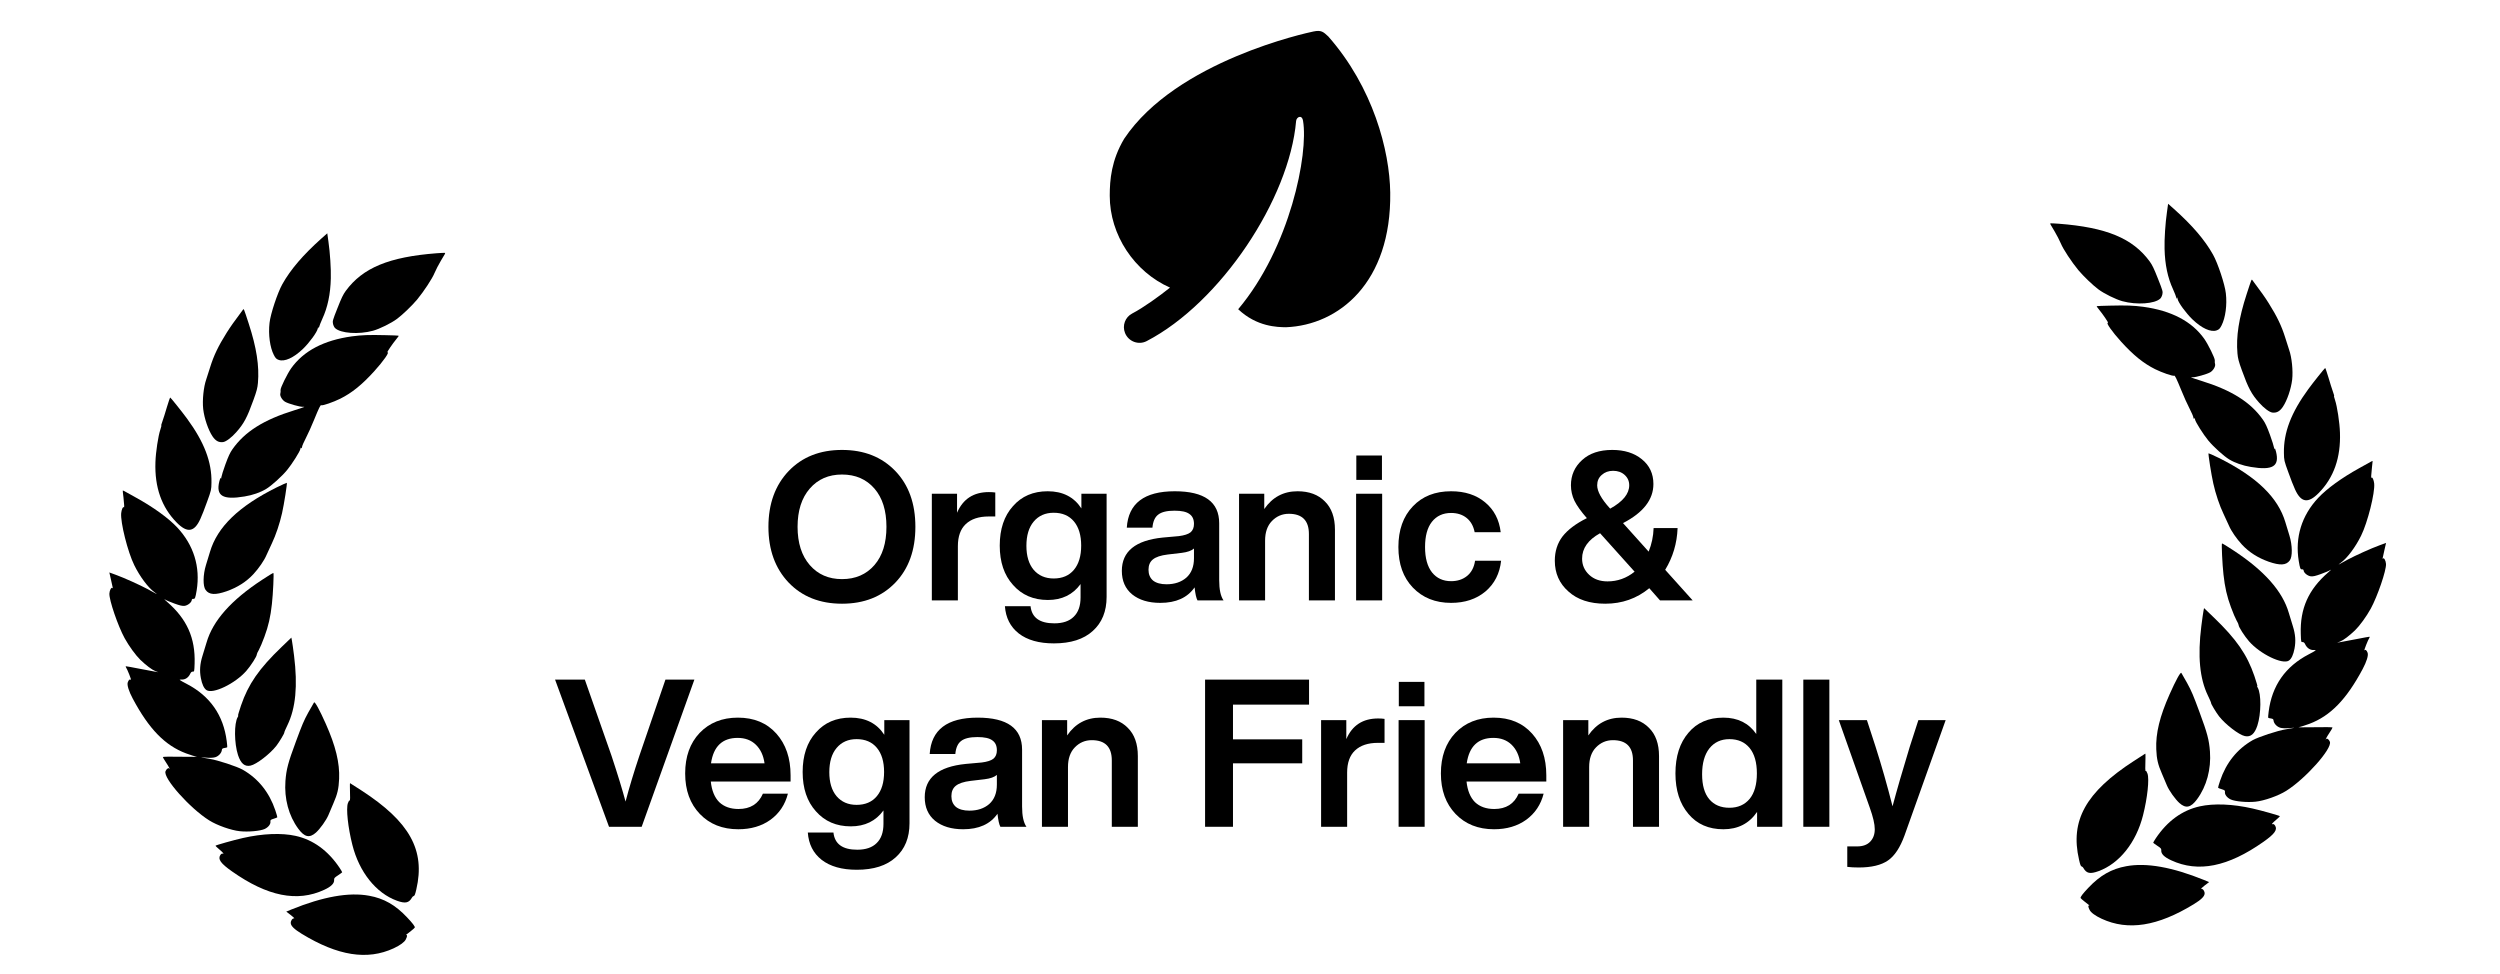 <svg width="254" height="99" viewBox="0 0 254 99" fill="none" xmlns="http://www.w3.org/2000/svg">
<path d="M44.365 25.73C39.52 26.104 36.855 27.207 35.129 29.555C34.858 29.931 34.698 30.261 34.284 31.313C33.798 32.538 33.775 32.624 33.833 32.898C33.864 33.052 33.958 33.252 34.04 33.33C34.588 33.87 36.448 34.001 37.899 33.602C38.567 33.418 39.743 32.841 40.341 32.394C40.905 31.974 41.855 31.061 42.373 30.443C43.069 29.596 43.916 28.313 44.15 27.734C44.279 27.424 44.567 26.872 44.791 26.495C45.262 25.724 45.264 25.717 45.194 25.692C45.159 25.679 44.787 25.702 44.365 25.73Z" fill="black"/>
<path d="M32.656 24.231C30.777 25.914 29.523 27.381 28.69 28.866C28.2 29.733 27.48 31.908 27.385 32.8C27.247 33.984 27.427 35.292 27.82 36.061C27.992 36.392 28.073 36.477 28.317 36.566C28.904 36.78 29.833 36.358 30.783 35.445C31.44 34.814 32.22 33.736 32.286 33.38C32.31 33.207 32.327 33.182 32.359 33.288C32.385 33.393 32.404 33.384 32.42 33.231C32.441 33.128 32.586 32.754 32.746 32.4C33.288 31.236 33.575 29.884 33.611 28.283C33.64 27.312 33.53 25.657 33.372 24.571L33.252 23.704L32.656 24.231Z" fill="black"/>
<path d="M39.157 34.053C37.478 34.012 36.788 34.038 35.765 34.172C32.898 34.569 30.843 35.649 29.58 37.422C29.184 37.989 28.494 39.385 28.506 39.611C28.515 39.804 28.514 39.851 28.48 39.989C28.412 40.218 28.673 40.653 28.974 40.826C29.308 41.019 30.478 41.349 30.753 41.331C30.85 41.327 30.928 41.331 30.922 41.345C30.917 41.359 30.459 41.509 29.913 41.682C26.793 42.644 24.861 43.864 23.608 45.656C23.372 45.997 23.205 46.348 22.902 47.18C22.686 47.774 22.503 48.364 22.488 48.493C22.467 48.659 22.456 48.687 22.429 48.59C22.408 48.495 22.368 48.584 22.286 48.895C21.918 50.383 22.624 50.814 24.841 50.442C25.666 50.307 26.436 50.041 27.043 49.676C27.591 49.345 28.628 48.409 29.166 47.758C29.66 47.162 30.496 45.844 30.517 45.614C30.532 45.485 30.558 45.455 30.599 45.517C30.649 45.575 30.669 45.543 30.687 45.407C30.692 45.306 30.875 44.889 31.084 44.49C31.292 44.092 31.663 43.269 31.908 42.661C32.409 41.435 32.566 41.112 32.64 41.171C32.749 41.242 33.87 40.859 34.576 40.506C35.757 39.915 36.777 39.091 38.019 37.723C38.958 36.687 39.619 35.741 39.361 35.797C39.278 35.807 39.888 34.913 40.285 34.432C40.528 34.133 40.531 34.126 40.468 34.103C40.433 34.09 39.848 34.067 39.157 34.053Z" fill="black"/>
<path d="M24.675 31.48C23.73 32.75 23.439 33.159 23.028 33.809C22.179 35.162 21.72 36.119 21.349 37.313C21.168 37.897 20.988 38.456 20.952 38.554C20.682 39.319 20.546 40.67 20.646 41.569C20.759 42.52 21.163 43.696 21.594 44.336C21.909 44.799 22.226 44.97 22.666 44.916C22.965 44.875 23.511 44.464 23.991 43.926C24.78 43.042 25.108 42.425 25.757 40.619C26.077 39.739 26.161 39.421 26.206 38.907C26.354 37.196 26.069 35.327 25.272 32.884C24.74 31.258 24.78 31.344 24.675 31.48Z" fill="black"/>
<path d="M16.961 41.351C16.803 41.895 16.597 42.548 16.503 42.807C16.411 43.059 16.356 43.252 16.39 43.225C16.421 43.205 16.376 43.394 16.291 43.648C16.076 44.282 15.822 45.939 15.792 46.957C15.703 49.505 16.419 51.538 17.958 53.096C19.027 54.181 19.747 54.072 20.358 52.719C20.501 52.414 20.812 51.625 21.041 50.973C21.461 49.82 21.475 49.761 21.485 49.037C21.526 46.946 20.757 44.925 19.002 42.529C18.548 41.905 17.352 40.409 17.296 40.389C17.268 40.379 17.124 40.817 16.961 41.351Z" fill="black"/>
<path d="M28.102 49.523C24.255 51.439 22.082 53.537 21.335 56.067C21.204 56.494 21.02 57.108 20.922 57.421C20.622 58.396 20.602 59.56 20.891 59.942C21.256 60.439 21.869 60.472 23.028 60.071C24.128 59.68 25.024 59.111 25.754 58.325C26.289 57.744 26.838 56.954 27.067 56.412C27.165 56.187 27.42 55.638 27.63 55.192C28.021 54.377 28.423 53.186 28.659 52.124C28.857 51.254 29.199 49.076 29.143 49.055C29.115 49.045 28.651 49.256 28.102 49.523Z" fill="black"/>
<path d="M12.472 49.849C12.467 49.862 12.496 50.174 12.545 50.54C12.632 51.323 12.643 51.62 12.576 51.541C12.497 51.433 12.351 51.767 12.313 52.133C12.222 53.058 12.975 56.078 13.646 57.431C14.21 58.578 15.045 59.697 15.684 60.159C15.91 60.321 15.986 60.396 15.861 60.326C15.736 60.257 15.346 60.044 15.003 59.856C14.229 59.44 12.625 58.713 11.758 58.398L11.109 58.161L11.27 58.869C11.489 59.835 11.489 59.835 11.418 59.746C11.32 59.623 11.132 59.967 11.114 60.3C11.075 60.951 11.981 63.592 12.66 64.836C13.113 65.658 13.784 66.575 14.263 67.042C14.839 67.592 15.434 68.046 15.766 68.175L16.085 68.299L15.751 68.24C15.563 68.212 14.831 68.072 14.121 67.933C13.412 67.793 12.811 67.685 12.784 67.691C12.765 67.7 12.767 67.74 12.791 67.781C12.932 67.982 13.39 69.138 13.297 69.065C13.187 68.978 13.076 69.064 12.982 69.322C12.886 69.588 13.078 70.212 13.492 70.988C15.135 74.063 16.757 75.738 18.902 76.543C19.343 76.703 19.823 76.862 19.968 76.875C20.111 76.896 19.681 76.905 19.013 76.891C17.155 76.864 16.566 76.872 16.549 76.921C16.541 76.942 16.68 77.19 16.866 77.463C17.148 77.883 17.365 78.31 17.176 78.067C17.105 77.978 16.891 78.153 16.815 78.363C16.563 79.055 19.293 82.122 21.253 83.35C22.058 83.857 23.474 84.356 24.366 84.451C25.227 84.543 26.439 84.43 26.894 84.224C27.269 84.044 27.52 83.724 27.475 83.454C27.463 83.315 27.508 83.276 27.803 83.185C27.997 83.129 28.163 83.064 28.174 83.035C28.184 83.007 28.094 82.69 27.972 82.329C27.356 80.498 26.234 79.1 24.661 78.203C24.077 77.872 22.105 77.225 21.31 77.103C20.329 76.951 20.217 76.91 20.89 76.973C21.28 77.012 21.69 76.995 21.87 76.934C22.21 76.828 22.51 76.502 22.54 76.204C22.55 76.066 22.613 76.025 22.814 75.995C22.953 75.983 23.078 75.941 23.089 75.913C23.099 75.885 23.073 75.607 23.035 75.3C22.702 72.67 21.346 70.72 18.971 69.484C18.219 69.091 18.131 69.028 18.411 69.043C18.803 69.074 19.145 68.851 19.333 68.444C19.391 68.307 19.48 68.237 19.567 68.237C19.745 68.246 19.743 68.253 19.773 67.409C19.855 64.835 19 62.901 16.984 61.155C16.736 60.946 16.635 60.83 16.758 60.906C16.878 60.989 17.311 61.171 17.716 61.318C18.282 61.524 18.516 61.578 18.754 61.554C19.078 61.513 19.458 61.208 19.481 60.971C19.49 60.88 19.546 60.836 19.637 60.846C19.813 60.863 19.851 60.758 19.98 59.989C20.368 57.598 19.685 55.386 18.005 53.588C17.109 52.636 15.625 51.558 13.834 50.566C13.252 50.251 12.712 49.952 12.635 49.9C12.55 49.853 12.48 49.828 12.472 49.849Z" fill="black"/>
<path d="M26.649 58.897C23.48 60.972 21.628 63.06 20.986 65.28C20.867 65.672 20.686 66.279 20.572 66.634C20.32 67.436 20.263 68.136 20.407 68.892C20.526 69.522 20.722 69.941 20.976 70.113C21.623 70.554 23.9 69.451 25.027 68.16C25.486 67.638 26.093 66.688 26.088 66.504C26.09 66.434 26.181 66.229 26.296 66.042C26.402 65.859 26.664 65.25 26.867 64.691C27.269 63.61 27.485 62.667 27.626 61.365C27.744 60.324 27.839 58.237 27.776 58.215C27.741 58.202 27.234 58.508 26.649 58.897Z" fill="black"/>
<path d="M28.616 65.728C26.315 67.938 25.233 69.499 24.489 71.674C24.284 72.28 24.147 72.744 24.19 72.713C24.242 72.677 24.22 72.739 24.155 72.85C23.773 73.487 23.793 75.52 24.182 76.715C24.469 77.579 24.862 77.912 25.453 77.787C26.052 77.664 27.427 76.606 28.078 75.774C28.378 75.385 28.9 74.514 28.884 74.429C28.873 74.394 29.021 74.052 29.208 73.668C30.044 71.939 30.258 69.674 29.876 66.614C29.794 65.927 29.688 65.24 29.659 65.079L29.602 64.781L28.616 65.728Z" fill="black"/>
<path d="M31.907 71.366C31.875 71.41 31.611 71.876 31.316 72.402C30.871 73.213 30.684 73.66 30.062 75.349C29.262 77.503 29.091 78.169 29 79.355C28.871 81.144 29.331 82.879 30.307 84.2C30.942 85.064 31.45 85.17 32.106 84.585C32.533 84.195 33.145 83.341 33.371 82.806C33.454 82.599 33.683 82.057 33.879 81.606C34.285 80.685 34.414 80.114 34.455 79.132C34.523 77.51 34.104 75.791 33.097 73.533C32.456 72.097 31.995 71.256 31.907 71.366Z" fill="black"/>
<path d="M35.551 79.976C35.586 81.01 35.578 81.403 35.523 81.335C35.491 81.292 35.422 81.394 35.346 81.603C35.148 82.148 35.354 84.083 35.8 85.837C36.496 88.599 38.202 90.74 40.32 91.51C41.186 91.826 41.549 91.744 41.863 91.185C41.898 91.111 41.977 91.045 42.036 91.035C42.124 91.011 42.182 90.874 42.3 90.355C43.225 86.378 41.623 83.492 36.739 80.321C36.119 79.914 35.592 79.579 35.571 79.572C35.55 79.564 35.545 79.752 35.551 79.976Z" fill="black"/>
<path d="M30.034 84.925C28.621 84.609 26.678 84.685 24.675 85.143C23.745 85.351 21.926 85.868 21.899 85.922C21.889 85.95 22.054 86.105 22.265 86.284C22.666 86.62 22.807 86.798 22.618 86.729C22.548 86.704 22.454 86.765 22.381 86.881C22.118 87.299 22.428 87.729 23.569 88.532C27.172 91.07 30.195 91.68 32.938 90.406C33.65 90.08 33.977 89.748 33.947 89.396C33.937 89.227 33.983 89.165 34.345 88.932C34.566 88.783 34.758 88.647 34.765 88.626C34.773 88.605 34.652 88.395 34.498 88.165C33.322 86.415 31.82 85.322 30.034 84.925Z" fill="black"/>
<path d="M37.501 91.007C35.455 90.626 32.821 91.1 29.59 92.41L29.085 92.622L29.544 92.971C29.798 93.166 29.949 93.316 29.881 93.307C29.705 93.29 29.521 93.556 29.543 93.801C29.565 94.087 29.912 94.418 30.643 94.867C34.32 97.115 37.314 97.588 39.997 96.348C40.655 96.041 41.096 95.719 41.229 95.443C41.37 95.162 41.397 94.981 41.295 95C41.191 95.025 41.193 95.018 41.753 94.589C41.953 94.432 42.126 94.281 42.142 94.24C42.18 94.135 41.916 93.793 41.356 93.202C40.174 91.948 39.002 91.276 37.501 91.007Z" fill="black"/>
<path d="M209.166 22.73C214.011 23.104 216.677 24.207 218.402 26.555C218.673 26.931 218.833 27.261 219.248 28.313C219.733 29.538 219.756 29.624 219.698 29.898C219.667 30.052 219.573 30.253 219.491 30.33C218.943 30.87 217.083 31 215.633 30.602C214.964 30.418 213.788 29.841 213.19 29.394C212.626 28.974 211.676 28.061 211.158 27.443C210.462 26.596 209.616 25.313 209.381 24.734C209.252 24.424 208.964 23.872 208.74 23.495C208.27 22.724 208.267 22.717 208.337 22.692C208.372 22.679 208.744 22.702 209.166 22.73Z" fill="black"/>
<path d="M220.875 21.231C222.754 22.914 224.008 24.381 224.841 25.866C225.331 26.733 226.051 28.908 226.146 29.8C226.285 30.984 226.104 32.292 225.711 33.061C225.539 33.392 225.459 33.477 225.214 33.566C224.627 33.78 223.698 33.358 222.748 32.445C222.091 31.814 221.311 30.736 221.245 30.381C221.221 30.207 221.204 30.182 221.172 30.288C221.146 30.393 221.127 30.384 221.111 30.231C221.09 30.128 220.945 29.753 220.785 29.4C220.243 28.236 219.957 26.884 219.92 25.283C219.891 24.312 220.001 22.657 220.16 21.571L220.279 20.704L220.875 21.231Z" fill="black"/>
<path d="M214.375 31.053C216.054 31.012 216.744 31.038 217.766 31.172C220.633 31.569 222.688 32.649 223.951 34.422C224.348 34.989 225.037 36.385 225.025 36.611C225.016 36.804 225.017 36.851 225.052 36.989C225.119 37.218 224.858 37.653 224.557 37.826C224.223 38.019 223.054 38.349 222.778 38.331C222.681 38.327 222.604 38.331 222.609 38.345C222.614 38.359 223.072 38.509 223.618 38.682C226.738 39.644 228.67 40.864 229.924 42.656C230.159 42.997 230.326 43.348 230.629 44.18C230.845 44.774 231.028 45.364 231.044 45.493C231.065 45.659 231.075 45.687 231.103 45.59C231.124 45.495 231.164 45.584 231.245 45.895C231.613 47.383 230.907 47.814 228.69 47.442C227.865 47.307 227.095 47.041 226.488 46.676C225.94 46.345 224.903 45.409 224.365 44.758C223.871 44.162 223.035 42.844 223.015 42.614C222.999 42.485 222.973 42.455 222.932 42.517C222.882 42.575 222.862 42.543 222.844 42.407C222.839 42.306 222.656 41.889 222.448 41.49C222.239 41.092 221.868 40.269 221.624 39.661C221.122 38.435 220.965 38.112 220.891 38.171C220.783 38.242 219.662 37.859 218.955 37.506C217.775 36.915 216.755 36.091 215.513 34.723C214.574 33.687 213.913 32.741 214.171 32.797C214.253 32.807 213.643 31.913 213.246 31.432C213.003 31.133 213 31.126 213.063 31.103C213.098 31.09 213.683 31.067 214.375 31.053Z" fill="black"/>
<path d="M228.856 28.48C229.802 29.75 230.093 30.159 230.503 30.809C231.352 32.162 231.811 33.119 232.183 34.313C232.363 34.897 232.543 35.456 232.579 35.554C232.849 36.319 232.985 37.67 232.885 38.569C232.772 39.52 232.369 40.696 231.937 41.336C231.623 41.799 231.305 41.97 230.866 41.916C230.566 41.875 230.021 41.464 229.54 40.926C228.751 40.042 228.424 39.425 227.774 37.619C227.454 36.739 227.37 36.421 227.325 35.907C227.177 34.196 227.463 32.327 228.26 29.884C228.792 28.258 228.752 28.344 228.856 28.48Z" fill="black"/>
<path d="M236.57 38.351C236.729 38.895 236.935 39.548 237.029 39.807C237.12 40.059 237.175 40.252 237.141 40.225C237.11 40.205 237.155 40.394 237.24 40.648C237.455 41.282 237.71 42.939 237.74 43.957C237.828 46.505 237.112 48.538 235.573 50.096C234.504 51.181 233.784 51.072 233.173 49.719C233.03 49.414 232.719 48.625 232.49 47.973C232.07 46.82 232.057 46.761 232.046 46.037C232.006 43.946 232.774 41.925 234.53 39.529C234.983 38.905 236.18 37.409 236.236 37.389C236.264 37.379 236.407 37.817 236.57 38.351Z" fill="black"/>
<path d="M225.429 46.523C229.277 48.439 231.449 50.537 232.196 53.067C232.327 53.494 232.511 54.108 232.609 54.421C232.909 55.396 232.929 56.56 232.64 56.942C232.275 57.439 231.662 57.472 230.503 57.071C229.403 56.68 228.507 56.111 227.778 55.325C227.242 54.744 226.693 53.954 226.464 53.412C226.366 53.187 226.111 52.638 225.902 52.192C225.51 51.377 225.108 50.186 224.872 49.124C224.674 48.254 224.332 46.076 224.388 46.055C224.416 46.045 224.881 46.256 225.429 46.523Z" fill="black"/>
<path d="M241.059 46.849C241.064 46.862 241.035 47.174 240.986 47.54C240.899 48.323 240.889 48.62 240.955 48.541C241.034 48.433 241.18 48.767 241.218 49.133C241.309 50.058 240.556 53.078 239.885 54.431C239.321 55.578 238.486 56.697 237.847 57.159C237.621 57.321 237.545 57.396 237.67 57.326C237.796 57.257 238.185 57.044 238.528 56.856C239.303 56.44 240.906 55.713 241.773 55.398L242.423 55.161L242.261 55.869C242.043 56.835 242.043 56.835 242.113 56.746C242.211 56.623 242.399 56.967 242.418 57.3C242.457 57.951 241.55 60.592 240.871 61.836C240.418 62.658 239.747 63.575 239.268 64.042C238.692 64.592 238.098 65.046 237.765 65.175L237.446 65.299L237.781 65.24C237.968 65.212 238.701 65.072 239.41 64.933C240.119 64.793 240.721 64.685 240.747 64.691C240.766 64.7 240.765 64.74 240.74 64.781C240.599 64.982 240.142 66.138 240.234 66.065C240.344 65.978 240.455 66.064 240.549 66.322C240.646 66.588 240.453 67.212 240.039 67.988C238.396 71.063 236.774 72.738 234.629 73.543C234.189 73.703 233.708 73.862 233.563 73.875C233.42 73.896 233.851 73.905 234.518 73.891C236.376 73.864 236.965 73.872 236.983 73.921C236.99 73.942 236.851 74.19 236.666 74.463C236.383 74.883 236.167 75.31 236.355 75.067C236.426 74.978 236.64 75.153 236.716 75.363C236.968 76.055 234.238 79.122 232.279 80.35C231.474 80.857 230.057 81.356 229.165 81.451C228.304 81.543 227.092 81.43 226.637 81.224C226.263 81.044 226.012 80.724 226.056 80.454C226.069 80.315 226.023 80.276 225.729 80.185C225.534 80.129 225.368 80.064 225.358 80.035C225.347 80.007 225.437 79.69 225.559 79.329C226.175 77.498 227.297 76.1 228.87 75.203C229.454 74.872 231.427 74.225 232.221 74.103C233.203 73.951 233.314 73.91 232.641 73.973C232.251 74.012 231.841 73.995 231.661 73.934C231.322 73.828 231.021 73.502 230.992 73.204C230.981 73.066 230.919 73.025 230.718 72.995C230.579 72.983 230.453 72.941 230.443 72.913C230.432 72.885 230.458 72.607 230.496 72.3C230.829 69.67 232.185 67.72 234.561 66.484C235.312 66.091 235.4 66.028 235.12 66.043C234.728 66.074 234.386 65.851 234.198 65.444C234.14 65.307 234.051 65.237 233.964 65.237C233.786 65.246 233.788 65.253 233.758 64.409C233.676 61.835 234.532 59.901 236.547 58.155C236.796 57.946 236.896 57.83 236.773 57.906C236.653 57.989 236.221 58.171 235.815 58.318C235.249 58.524 235.015 58.578 234.777 58.554C234.454 58.513 234.074 58.208 234.051 57.971C234.041 57.88 233.986 57.836 233.894 57.846C233.718 57.863 233.68 57.758 233.551 56.989C233.163 54.598 233.846 52.386 235.526 50.588C236.423 49.636 237.906 48.558 239.698 47.566C240.28 47.251 240.82 46.952 240.896 46.9C240.982 46.853 241.052 46.828 241.059 46.849Z" fill="black"/>
<path d="M226.882 55.897C230.051 57.972 231.904 60.06 232.546 62.28C232.664 62.672 232.846 63.279 232.959 63.634C233.211 64.436 233.268 65.136 233.124 65.892C233.005 66.522 232.809 66.941 232.555 67.113C231.908 67.554 229.631 66.451 228.504 65.16C228.046 64.638 227.438 63.688 227.443 63.504C227.441 63.434 227.351 63.229 227.235 63.042C227.129 62.859 226.867 62.25 226.664 61.691C226.263 60.61 226.046 59.667 225.905 58.365C225.787 57.324 225.692 55.237 225.755 55.215C225.79 55.202 226.297 55.508 226.882 55.897Z" fill="black"/>
<path d="M224.916 62.728C227.216 64.938 228.298 66.499 229.043 68.674C229.247 69.28 229.385 69.744 229.341 69.713C229.289 69.677 229.312 69.739 229.376 69.85C229.758 70.487 229.738 72.52 229.35 73.715C229.063 74.579 228.669 74.912 228.078 74.787C227.479 74.664 226.105 73.606 225.454 72.774C225.154 72.385 224.631 71.514 224.647 71.429C224.658 71.394 224.51 71.052 224.323 70.668C223.488 68.939 223.273 66.674 223.655 63.614C223.738 62.927 223.843 62.24 223.872 62.079L223.93 61.781L224.916 62.728Z" fill="black"/>
<path d="M221.624 68.366C221.656 68.41 221.92 68.876 222.215 69.402C222.66 70.213 222.847 70.66 223.469 72.349C224.269 74.503 224.44 75.169 224.532 76.355C224.661 78.144 224.2 79.879 223.224 81.2C222.589 82.064 222.081 82.17 221.425 81.585C220.998 81.195 220.387 80.341 220.16 79.806C220.077 79.599 219.848 79.057 219.652 78.606C219.246 77.685 219.117 77.114 219.077 76.132C219.009 74.51 219.428 72.791 220.434 70.533C221.075 69.097 221.536 68.256 221.624 68.366Z" fill="black"/>
<path d="M217.981 76.974C217.945 78.008 217.954 78.401 218.008 78.333C218.04 78.29 218.109 78.392 218.185 78.601C218.384 79.147 218.178 81.081 217.731 82.835C217.035 85.597 215.329 87.738 213.211 88.508C212.345 88.824 211.983 88.742 211.669 88.183C211.634 88.109 211.554 88.043 211.495 88.033C211.407 88.01 211.349 87.872 211.232 87.353C210.307 83.376 211.908 80.49 216.793 77.32C217.412 76.912 217.939 76.578 217.96 76.57C217.981 76.562 217.986 76.75 217.981 76.974Z" fill="black"/>
<path d="M223.498 81.925C224.91 81.609 226.853 81.685 228.856 82.143C229.786 82.351 231.605 82.868 231.632 82.922C231.643 82.95 231.477 83.105 231.266 83.284C230.866 83.62 230.725 83.798 230.913 83.729C230.983 83.704 231.077 83.765 231.15 83.881C231.414 84.299 231.103 84.729 229.963 85.532C226.359 88.07 223.336 88.68 220.593 87.406C219.881 87.08 219.554 86.748 219.585 86.396C219.594 86.227 219.548 86.165 219.186 85.932C218.966 85.783 218.774 85.647 218.766 85.626C218.758 85.605 218.88 85.395 219.033 85.165C220.209 83.415 221.711 82.322 223.498 81.925Z" fill="black"/>
<path d="M216.03 88.007C218.076 87.626 220.71 88.1 223.941 89.41L224.446 89.622L223.987 89.971C223.734 90.166 223.582 90.316 223.65 90.307C223.826 90.29 224.01 90.556 223.989 90.801C223.966 91.087 223.62 91.418 222.888 91.867C219.211 94.115 216.217 94.588 213.534 93.348C212.876 93.041 212.435 92.719 212.302 92.443C212.161 92.162 212.135 91.981 212.236 92C212.34 92.025 212.338 92.018 211.778 91.589C211.578 91.432 211.405 91.281 211.39 91.24C211.352 91.135 211.615 90.793 212.175 90.202C213.358 88.948 214.53 88.276 216.03 88.007Z" fill="black"/>
<path d="M194.025 75.894L194.907 73.164H197.679L193.5 84.882C193.052 86.114 192.492 86.961 191.82 87.423C191.134 87.899 190.14 88.137 188.838 88.137C188.404 88.137 188.019 88.116 187.683 88.074V85.995H188.691C189.265 85.995 189.706 85.834 190.014 85.512C190.322 85.19 190.476 84.77 190.476 84.252C190.476 83.734 190.308 83.006 189.972 82.068L186.822 73.164H189.678L190.56 75.873C191.176 77.805 191.75 79.821 192.282 81.921C192.702 80.339 193.283 78.33 194.025 75.894Z" fill="black"/>
<path d="M185.863 84.001H183.217V69.049H185.863V84.001Z" fill="black"/>
<path d="M178.436 74.572V69.049H181.082V84.001H178.52V82.489C177.722 83.665 176.581 84.253 175.097 84.253C173.599 84.253 172.416 83.735 171.548 82.699C170.666 81.663 170.225 80.291 170.225 78.583C170.225 76.847 170.666 75.468 171.548 74.446C172.402 73.424 173.585 72.913 175.097 72.913C176.553 72.913 177.666 73.466 178.436 74.572ZM172.934 78.667C172.934 79.787 173.179 80.634 173.669 81.208C174.159 81.782 174.838 82.069 175.706 82.069C176.574 82.069 177.26 81.768 177.764 81.166C178.254 80.564 178.499 79.703 178.499 78.583C178.499 77.463 178.254 76.602 177.764 76C177.274 75.398 176.588 75.097 175.706 75.097C174.852 75.097 174.173 75.412 173.669 76.042C173.179 76.672 172.934 77.547 172.934 78.667Z" fill="black"/>
<path d="M164.756 72.912C165.932 72.912 166.856 73.255 167.528 73.941C168.214 74.613 168.557 75.572 168.557 76.818V84H165.91V77.259C165.91 75.887 165.232 75.201 163.874 75.201C163.202 75.201 162.628 75.446 162.152 75.936C161.69 76.412 161.459 77.077 161.459 77.931V84H158.812V73.164H161.375V74.718C162.201 73.514 163.328 72.912 164.756 72.912Z" fill="black"/>
<path d="M157.105 78.771V79.401H148.999C149.097 80.325 149.384 81.025 149.86 81.501C150.35 81.963 151.001 82.194 151.813 82.194C153.017 82.194 153.843 81.676 154.291 80.64H156.832C156.552 81.746 155.964 82.628 155.068 83.286C154.172 83.93 153.08 84.252 151.792 84.252C150.182 84.252 148.88 83.734 147.886 82.698C146.892 81.662 146.395 80.29 146.395 78.582C146.395 76.874 146.885 75.502 147.865 74.466C148.859 73.43 150.154 72.912 151.75 72.912C153.388 72.912 154.69 73.451 155.656 74.529C156.622 75.607 157.105 77.021 157.105 78.771ZM151.729 74.97C150.175 74.97 149.272 75.831 149.02 77.553H154.459C154.347 76.755 154.053 76.125 153.577 75.663C153.101 75.201 152.485 74.97 151.729 74.97Z" fill="black"/>
<path d="M144.723 71.757H142.119V69.279H144.723V71.757ZM144.744 84H142.098V73.164H144.744V84Z" fill="black"/>
<path d="M140.019 72.996C140.257 72.996 140.474 73.01 140.67 73.038V75.474H139.998C138.99 75.474 138.213 75.733 137.667 76.251C137.135 76.755 136.869 77.504 136.869 78.498V84H134.223V73.164H136.785V75.096C137.387 73.696 138.465 72.996 140.019 72.996Z" fill="black"/>
<path d="M132.999 69.049V71.59H125.271V75.118H132.306V77.554H125.271V84.001H122.436V69.049H132.999Z" fill="black"/>
<path d="M111.804 72.912C112.98 72.912 113.904 73.255 114.576 73.941C115.262 74.613 115.605 75.572 115.605 76.818V84H112.959V77.259C112.959 75.887 112.28 75.201 110.922 75.201C110.25 75.201 109.676 75.446 109.2 75.936C108.738 76.412 108.507 77.077 108.507 77.931V84H105.861V73.164H108.423V74.718C109.249 73.514 110.376 72.912 111.804 72.912Z" fill="black"/>
<path d="M104.285 84H101.639C101.513 83.776 101.415 83.335 101.345 82.677C100.617 83.727 99.455 84.252 97.859 84.252C96.669 84.252 95.717 83.965 95.003 83.391C94.303 82.817 93.953 82.019 93.953 80.997C93.953 79.023 95.339 77.896 98.111 77.616L99.749 77.469C100.295 77.399 100.687 77.273 100.925 77.091C101.163 76.895 101.282 76.608 101.282 76.23C101.282 75.768 101.128 75.432 100.82 75.222C100.526 74.998 100.022 74.886 99.308 74.886C98.538 74.886 97.985 75.019 97.649 75.285C97.313 75.537 97.117 75.978 97.061 76.608H94.457C94.611 74.144 96.235 72.912 99.329 72.912C102.339 72.912 103.844 73.997 103.844 76.167V81.942C103.844 82.894 103.991 83.58 104.285 84ZM98.489 82.362C99.315 82.362 99.987 82.138 100.505 81.69C101.023 81.228 101.282 80.57 101.282 79.716V78.729C101.03 78.953 100.617 79.1 100.043 79.17L98.615 79.338C97.915 79.422 97.411 79.59 97.103 79.842C96.809 80.08 96.662 80.43 96.662 80.892C96.662 81.354 96.816 81.718 97.124 81.984C97.446 82.236 97.901 82.362 98.489 82.362Z" fill="black"/>
<path d="M89.844 74.655V73.164H92.406V83.643C92.406 85.113 91.937 86.268 90.999 87.108C90.075 87.948 88.759 88.368 87.051 88.368C85.539 88.368 84.349 88.032 83.481 87.36C82.627 86.688 82.158 85.764 82.074 84.588H84.678C84.804 85.75 85.609 86.331 87.093 86.331C87.961 86.331 88.619 86.107 89.067 85.659C89.529 85.211 89.76 84.56 89.76 83.706V82.341C88.976 83.419 87.87 83.958 86.442 83.958C84.972 83.958 83.789 83.447 82.893 82.425C81.997 81.431 81.549 80.101 81.549 78.435C81.549 76.755 81.997 75.418 82.893 74.424C83.775 73.416 84.951 72.912 86.421 72.912C87.947 72.912 89.088 73.493 89.844 74.655ZM87.03 81.774C87.912 81.774 88.598 81.48 89.088 80.892C89.578 80.304 89.823 79.485 89.823 78.435C89.823 77.385 89.578 76.566 89.088 75.978C88.598 75.39 87.912 75.096 87.03 75.096C86.176 75.096 85.497 75.397 84.993 75.999C84.503 76.587 84.258 77.406 84.258 78.456C84.258 79.492 84.503 80.304 84.993 80.892C85.497 81.48 86.176 81.774 87.03 81.774Z" fill="black"/>
<path d="M80.323 78.771V79.401H72.217C72.315 80.325 72.602 81.025 73.078 81.501C73.568 81.963 74.219 82.194 75.031 82.194C76.235 82.194 77.061 81.676 77.509 80.64H80.05C79.77 81.746 79.182 82.628 78.286 83.286C77.39 83.93 76.298 84.252 75.01 84.252C73.4 84.252 72.098 83.734 71.104 82.698C70.11 81.662 69.613 80.29 69.613 78.582C69.613 76.874 70.103 75.502 71.083 74.466C72.077 73.43 73.372 72.912 74.968 72.912C76.606 72.912 77.908 73.451 78.874 74.529C79.84 75.607 80.323 77.021 80.323 78.771ZM74.947 74.97C73.393 74.97 72.49 75.831 72.238 77.553H77.677C77.565 76.755 77.271 76.125 76.795 75.663C76.319 75.201 75.703 74.97 74.947 74.97Z" fill="black"/>
<path d="M64.963 76.777L67.609 69.049H70.549L65.194 84.001H61.876L56.395 69.049H59.419L62.127 76.777C62.758 78.681 63.233 80.235 63.556 81.439C63.919 80.053 64.388 78.499 64.963 76.777Z" fill="black"/>
<path d="M169.183 57.893L171.976 61.001H168.658L167.566 59.762C166.292 60.812 164.801 61.337 163.093 61.337C161.511 61.337 160.265 60.924 159.355 60.098C158.431 59.286 157.969 58.243 157.969 56.969C157.969 56.017 158.228 55.198 158.746 54.512C159.278 53.826 160.104 53.203 161.224 52.643C160.636 51.971 160.216 51.383 159.964 50.879C159.726 50.375 159.607 49.85 159.607 49.304C159.607 48.282 159.985 47.428 160.741 46.742C161.483 46.056 162.505 45.713 163.807 45.713C165.039 45.713 166.04 46.028 166.81 46.658C167.594 47.288 167.986 48.128 167.986 49.178C167.986 50.76 166.957 52.083 164.899 53.147L167.503 56.045C167.811 55.289 167.979 54.491 168.007 53.651H170.443C170.387 55.191 169.967 56.605 169.183 57.893ZM163.891 47.834C163.429 47.834 163.044 47.974 162.736 48.254C162.428 48.52 162.274 48.87 162.274 49.304C162.274 49.92 162.701 50.697 163.555 51.635L163.597 51.677C164.885 50.963 165.529 50.172 165.529 49.304C165.529 48.884 165.375 48.534 165.067 48.254C164.759 47.974 164.367 47.834 163.891 47.834ZM163.324 59.069C164.346 59.069 165.263 58.74 166.075 58.082L162.568 54.176C161.35 54.848 160.741 55.709 160.741 56.759C160.741 57.403 160.979 57.949 161.455 58.397C161.931 58.845 162.554 59.069 163.324 59.069Z" fill="black"/>
<path d="M147.431 61.252C145.835 61.252 144.54 60.734 143.546 59.698C142.566 58.676 142.076 57.304 142.076 55.582C142.076 53.846 142.566 52.467 143.546 51.445C144.512 50.423 145.807 49.912 147.431 49.912C148.845 49.912 150 50.29 150.896 51.046C151.792 51.788 152.317 52.796 152.471 54.07H149.825C149.699 53.44 149.426 52.957 149.006 52.621C148.586 52.285 148.061 52.117 147.431 52.117C146.605 52.117 145.954 52.418 145.478 53.02C145.016 53.608 144.785 54.462 144.785 55.582C144.785 56.702 145.023 57.563 145.499 58.165C145.975 58.753 146.619 59.047 147.431 59.047C148.075 59.047 148.614 58.872 149.048 58.522C149.496 58.158 149.769 57.64 149.867 56.968H152.513C152.373 58.27 151.841 59.313 150.917 60.097C149.993 60.867 148.831 61.252 147.431 61.252Z" fill="black"/>
<path d="M140.406 48.757H137.802V46.279H140.406V48.757ZM140.427 61H137.781V50.164H140.427V61Z" fill="black"/>
<path d="M131.83 49.912C133.006 49.912 133.93 50.255 134.602 50.941C135.288 51.613 135.631 52.572 135.631 53.818V61H132.985V54.259C132.985 52.887 132.306 52.201 130.948 52.201C130.276 52.201 129.702 52.446 129.226 52.936C128.764 53.412 128.533 54.077 128.533 54.931V61H125.887V50.164H128.449V51.718C129.275 50.514 130.402 49.912 131.83 49.912Z" fill="black"/>
<path d="M124.311 61H121.665C121.539 60.776 121.441 60.335 121.371 59.677C120.643 60.727 119.481 61.252 117.885 61.252C116.695 61.252 115.743 60.965 115.029 60.391C114.329 59.817 113.979 59.019 113.979 57.997C113.979 56.023 115.365 54.896 118.137 54.616L119.775 54.469C120.321 54.399 120.713 54.273 120.951 54.091C121.189 53.895 121.308 53.608 121.308 53.23C121.308 52.768 121.154 52.432 120.846 52.222C120.552 51.998 120.048 51.886 119.334 51.886C118.564 51.886 118.011 52.019 117.675 52.285C117.339 52.537 117.143 52.978 117.087 53.608H114.483C114.637 51.144 116.261 49.912 119.355 49.912C122.365 49.912 123.87 50.997 123.87 53.167V58.942C123.87 59.894 124.017 60.58 124.311 61ZM118.515 59.362C119.341 59.362 120.013 59.138 120.531 58.69C121.049 58.228 121.308 57.57 121.308 56.716V55.729C121.056 55.953 120.643 56.1 120.069 56.17L118.641 56.338C117.941 56.422 117.437 56.59 117.129 56.842C116.835 57.08 116.688 57.43 116.688 57.892C116.688 58.354 116.842 58.718 117.15 58.984C117.472 59.236 117.927 59.362 118.515 59.362Z" fill="black"/>
<path d="M109.869 51.655V50.164H112.431V60.643C112.431 62.113 111.962 63.268 111.024 64.108C110.1 64.948 108.784 65.368 107.076 65.368C105.564 65.368 104.374 65.032 103.506 64.36C102.652 63.688 102.183 62.764 102.099 61.588H104.703C104.829 62.75 105.634 63.331 107.118 63.331C107.986 63.331 108.644 63.107 109.092 62.659C109.554 62.211 109.785 61.56 109.785 60.706V59.341C109.001 60.419 107.895 60.958 106.467 60.958C104.997 60.958 103.814 60.447 102.918 59.425C102.022 58.431 101.574 57.101 101.574 55.435C101.574 53.755 102.022 52.418 102.918 51.424C103.8 50.416 104.976 49.912 106.446 49.912C107.972 49.912 109.113 50.493 109.869 51.655ZM107.055 58.774C107.937 58.774 108.623 58.48 109.113 57.892C109.603 57.304 109.848 56.485 109.848 55.435C109.848 54.385 109.603 53.566 109.113 52.978C108.623 52.39 107.937 52.096 107.055 52.096C106.201 52.096 105.522 52.397 105.018 52.999C104.528 53.587 104.283 54.406 104.283 55.456C104.283 56.492 104.528 57.304 105.018 57.892C105.522 58.48 106.201 58.774 107.055 58.774Z" fill="black"/>
<path d="M100.47 49.996C100.708 49.996 100.925 50.01 101.121 50.038V52.474H100.449C99.441 52.474 98.664 52.733 98.118 53.251C97.586 53.755 97.32 54.504 97.32 55.498V61H94.674V50.164H97.236V52.096C97.838 50.696 98.916 49.996 100.47 49.996Z" fill="black"/>
<path d="M90.966 59.195C89.594 60.623 87.788 61.337 85.548 61.337C83.308 61.337 81.502 60.623 80.13 59.195C78.758 57.753 78.072 55.863 78.072 53.525C78.072 51.187 78.758 49.297 80.13 47.855C81.502 46.427 83.308 45.713 85.548 45.713C87.788 45.713 89.594 46.427 90.966 47.855C92.324 49.269 93.003 51.159 93.003 53.525C93.003 55.891 92.324 57.781 90.966 59.195ZM81.033 53.525C81.033 55.163 81.446 56.458 82.272 57.41C83.098 58.362 84.19 58.838 85.548 58.838C86.92 58.838 88.019 58.362 88.845 57.41C89.657 56.472 90.063 55.177 90.063 53.525C90.063 51.873 89.657 50.578 88.845 49.64C88.019 48.688 86.92 48.212 85.548 48.212C84.19 48.212 83.098 48.688 82.272 49.64C81.446 50.592 81.033 51.887 81.033 53.525Z" fill="black"/>
<path d="M134.953 3.703C134.45 3.239 134.25 3.033 133.443 3.2C132.876 3.318 119.506 6.172 114.215 14.099C112.924 16.268 112.75 18.243 112.75 19.891C112.75 23.867 115.242 27.616 118.874 29.222C117.783 30.096 116.162 31.264 115.03 31.852C114.313 32.224 114.001 33.079 114.302 33.829C114.648 34.699 115.673 35.088 116.502 34.656C124.019 30.748 131.006 20.203 131.685 12.293C131.72 11.889 132.276 11.596 132.39 12.282C132.949 15.624 131.087 25.132 125.8 31.418C127.686 33.205 129.782 33.237 130.657 33.248C136.017 33.034 141.37 28.724 141.248 19.575C141.191 15.295 139.507 8.877 134.953 3.703Z" fill="black"/>
</svg>
